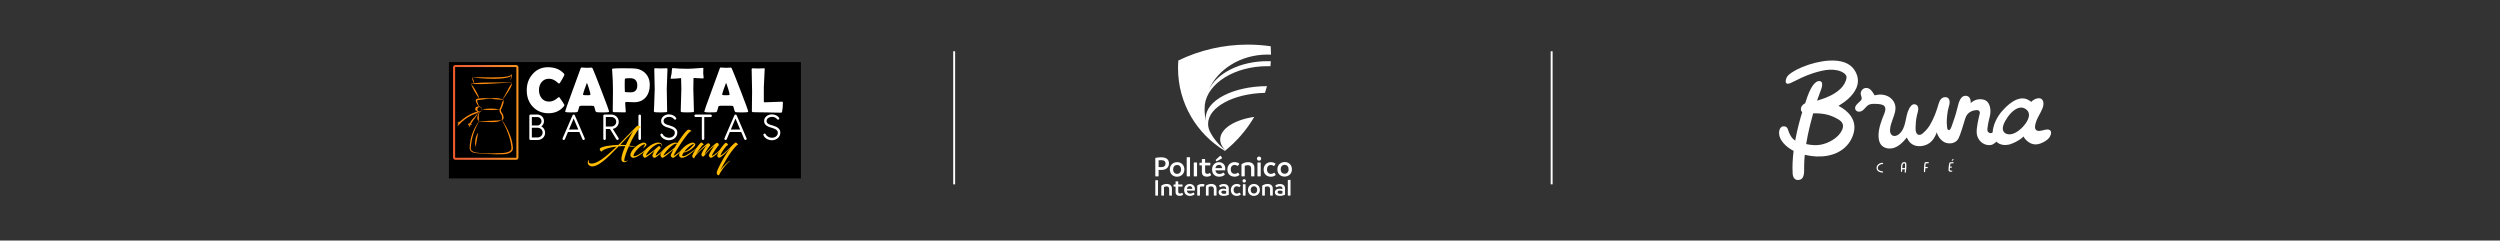 <svg viewBox="0 0 5197.25 500" xmlns:xlink="http://www.w3.org/1999/xlink" xmlns="http://www.w3.org/2000/svg" id="Capa_1">
  <rect x="0" y="0" width="5197.25" height="500" fill="#333333" stroke="none"/>
  <defs>
    <linearGradient gradientUnits="userSpaceOnUse" y2="233.71" x2="1077.79" y1="233.71" x1="941.86" id="linear-gradient">
      <stop stop-color="#f15a29" offset="0"></stop>
      <stop stop-color="#f05c2c" offset=".04"></stop>
      <stop stop-color="#ed6538" offset=".19"></stop>
      <stop stop-color="#ed683c" offset=".34"></stop>
      <stop stop-color="#f7941d" offset="1"></stop>
    </linearGradient>
  </defs>
  <line stroke-width="4" stroke-miterlimit="10" stroke="#fff" fill="none" y2="383.25" x2="3225.72" y1="106.59" x1="3225.72"></line>
  <line stroke-width="4" stroke-miterlimit="10" stroke="#fff" fill="none" y2="383.25" x2="1983.61" y1="106.59" x1="1983.61"></line>
  <g>
    <rect height="241.83" width="731.85" y="129.08" x="933.22"></rect>
    <path fill="#ff8b0d" d="M981,160.49c13.9.07,27.78.43,41.67.41,10.34-.11,20.73-.09,30.93-1.72,2.97-.63,6.86-1.2,8.81-3.56,0,0,1.29-1.83,1.29-1.83.38,3.01.3,6.14-.71,8.99-.71,2.16-1.93,4.14-3.5,5.77.63-.93,1.21-1.87,1.62-2.9,1.29-2.94,1.67-6.36,1.2-9.5,0,0,1.47.3,1.47.3-2.15,3.22-6.24,4.06-9.71,5-10.31,2.25-20.93,2.39-31.41,2.34-13.94-.2-27.86-1.21-41.65-3.3h0Z"></path>
    <path fill="#ff8b0d" d="M1064.57,171.46c-10.68.67-32.13,1.89-42.81,2.42-14.29.96-28.56,1.51-42.88.34,0,0,0-.3,0-.3,14.21-2.09,28.49-2.46,42.81-2.42,10.68-.15,32.2-.32,42.88-.34,0,0,0,.3,0,.3h0Z"></path>
    <path fill="#ff8b0d" d="M1044.5,207.07c3.28-5.78,6.57-11.55,9.7-17.4,2.96-6.01,6.09-11.7,10.23-17.04,0,0,.27.12.27.12-.29,1.69-.75,3.33-1.32,4.92-1.58,4.82-4.3,9.08-7.13,13.22-3.65,5.58-7.44,11.06-11.5,16.35,0,0-.25-.17-.25-.17h0Z"></path>
    <path fill="#ff8b0d" d="M1046.72,207.3c-6-.1-11.93-.37-17.89-.97-2.96-.37-5.92-.94-8.91-1.04-4.49-.22-8.96.48-13.38,1.16-2.57.33-6.24.83-8.84,1.22-1.83.36-3.73.52-5.55.84-.07.04-.1.11-.12.19.04,1.62.39,3.22.86,4.82.83,2.73,2.18,5.35,3.7,7.96l-.23.19c-3.49-3-6.3-7.2-7.16-11.86-.29-1.14-.18-2.44.64-3.34.73-.93,1.87-1.15,2.97-1.28,2.99-.5,6-.77,9.02-.95,6.02-.48,12.06.29,18.09.1,6.03-.4,12.09-.86,18.06.36,2.98.52,5.94,1.18,8.79,2.32,0,0-.06.29-.06.29h0Z"></path>
    <path fill="#ff8b0d" d="M986.09,173.64c-2.82-3.84-4.6-8.41-5.09-13.15,2.83,3.84,4.59,8.41,5.09,13.15h0Z"></path>
    <path fill="#ff8b0d" d="M978.87,174.07c4.1,4.54,7.39,9.62,10.44,14.88,2.95,5.31,5.74,10.76,7.17,16.72-6.97-9.91-13.28-20.25-17.6-31.6h0Z"></path>
    <path fill="#ff8b0d" d="M1001.36,227.3c12.41-2.05,25.13-2.06,37.54,0-12.41,2.06-25.13,2.05-37.54,0h0Z"></path>
    <path fill="#ff8b0d" d="M1046.75,207.15c.14,2.2.48,4.77-.05,6.89-1.36,4.86-2.84,9.57-5.46,14.04,0,0,.19-.49.19-.49-.08.51-.11,1.28-.05,1.93.15,2.04.94,3.95,2.29,5.51.56.66,1.08,1.38,1.51,2.17,1.21,2.34,1.6,4.9,1.69,7.46,0,0-.06-.38-.06-.38.81,3.03-2.35,5.33-4.93,5.92.72-.79,1.53-1.81,1.87-2.8.35-.77.21-1.45.19-2.19-.11-2.1-.35-4.65-1.38-6.6-.31-.57-.7-1.13-1.15-1.65-1.72-1.97-2.81-4.59-2.99-7.22-.07-.95-.05-1.9.14-2.96,0,0,.15-.26.15-.26,2.44-4.18,4.07-9.13,5.26-13.9.9-1.83,1.82-3.62,2.8-5.47h0Z"></path>
    <path fill="#ff8b0d" d="M993.8,251.48c10.02.12,20.11.28,30.1-.5,1.48-.12,4.48-.28,5.96-.32,3.99-.1,7.91-.19,11.96-.58l.09.28c-7.35,3.77-15.96,3.79-24,3.38-8.08-.29-16.13-.91-24.14-1.96,0,0,.02-.3.02-.3h0Z"></path>
    <path fill="#ff8b0d" d="M997.97,232.94c-2.19,2.38-2.72,5.76-2.78,8.87.22,3.28.62,6.49-.32,9.75,0,0-.29.06-.29.06-3.37-4.4-2.31-10.35-.18-15.03.83-1.53,1.87-3.02,3.41-3.9,0,0,.16.25.16.25h0Z"></path>
    <path fill="#ff8b0d" d="M996.6,251.91c-10.67,16.49-16.45,35.83-17.94,55.33-.79,5.76,5.25,8.95,10.26,9.76,5.56.82,11.25,1.31,16.9,1.62,11.31.62,22.68.32,33.97-.36,4.96.03,10.16-.38,14.93-1.76,9.98-3.08,9-7.51,7.65-16.42-1.65-10.19-4.91-20.16-8.88-29.69-2.79-6.98-6.73-14.45-10.31-21.09,0,0,.25-.16.25-.16,2.96,4.33,5.85,8.74,8.36,13.36,7.57,13.93,13.66,29.11,14.58,45.12.41,12.46-17.57,13.48-26.46,13.12-5.71.17-11.41.06-17.1-.19-11.41-.52-22.69-1.3-34.08-2.36-2.85-.38-5.8-1.11-8.31-2.92-2.65-1.6-4.38-5.6-4.01-8.12.14-5,.56-10.01,1.55-14.92,1.87-9.82,5.28-19.37,10.07-28.13,2.4-4.36,5.1-8.58,8.34-12.37,0,0,.23.19.23.19h0Z"></path>
    <path fill="#ff8b0d" d="M993.89,275.66c-1.94,10.22-3.38,19.92-5.04,30.12-1.41-5.07-1.38-10.42-.55-15.57.9-5.14,2.52-10.26,5.59-14.54h0Z"></path>
    <path fill="#ff8b0d" d="M1001.42,227.3c-.24-6.26-8.95-6.14-9.05,0,.08,6.16,8.81,6.26,9.05,0h0ZM1001.72,227.3c.12,5.38-6.7,8.22-10.47,4.38-2.44-2.28-2.44-6.48,0-8.77,3.77-3.84,10.59-1,10.47,4.38h0Z"></path>
    <path fill="#ff8b0d" d="M987.95,230.38c-.8-2.99.2-8.7,4.19-8.6.55-.01,1.12.19,1.63.49l.05.29c-1.03,1.27-1.47,1.96-2.49,2.66-.29.16-.65.41-.87.66-1.06,1.22-1.79,2.86-2.2,4.48,0,0-.3.01-.3.01h0Z"></path>
    <path fill="#ff8b0d" d="M995.28,232.82c-1.9,1-3.71,1.99-5.5,3.03-1.92.61-3.81,1.32-5.67,2.12-3.72,1.59-7.34,3.42-10.8,5.52-5.16,3.12-10.1,6.89-14.53,10.97-1.81,1.03-3.52,2.21-5.42,3.23,1.04-1.85,2.16-3.68,3.4-5.42,7.68-7.08,16.55-12.99,26.2-17.05,1.92-.84,3.91-1.54,5.89-2.24,2.14-.22,4.28-.39,6.43-.17h0Z"></path>
    <path fill="#ff8b0d" d="M993.5,233.24c.05,2.87-1.73,5.38-3.15,7.73-1.11,1.74-2.67,4.65-4.15,6.1-2.02,2.23-3.42,4.91-5.14,7.34-1.55,2.18-2.95,4.44-4.66,6.73,0,0-.28-.1-.28-.1.35-5.79,3.49-10.98,7.68-14.83.94-.93,1.98-1.76,2.77-2.87,1.42-1.87,3.74-4.57,5.1-6.44.71-1.11,1.32-2.35,1.54-3.66h.3Z"></path>
    <path fill="#ff8b0d" d="M955.57,253.03c-1.56.03-5.47.48-3.43,4.44.16.31.14.69-.05.99-.62.97-1.65,3.15.9,3.91,0,0-1.06-2.12.14-2.62,0,0,6.95-3.18,3.54-6.31-.3-.27-.7-.42-1.1-.41ZM953.91,256.05c-.35.6-.86.95-1.15.79-.29-.17-.24-.79.11-1.39.35-.6.86-.95,1.15-.79.29.17.24.79-.11,1.39Z"></path>
    <path fill="#ff8b0d" d="M978.61,256.44c-.36-.21-.76-.34-1.17-.37-1.04-.08-3.05-.03-3.97,1.36-.26.4-.33.9-.21,1.36.21.83.8,2.15,2.36,2.1,0,0,1.13,2.12-1.2,3.32,0,0,3.03.65,2.97-3.75,0,0,5.95-1.26,1.23-4.02ZM976.46,258.12c-.15.47-.5.77-.79.68s-.41-.54-.27-1.01.5-.77.79-.68c.29.09.41.54.27,1.01ZM978.91,258.87c-.24.42-.66.64-.93.49-.27-.15-.28-.62-.04-1.05s.66-.64.93-.49c.27.15.28.62.04,1.05Z"></path>
    <rect stroke-width="4.3" stroke-miterlimit="10" stroke="url(#linear-gradient)" fill="none" ry="2.62" rx="2.62" height="192.78" width="131.63" y="137.32" x="944.01"></rect>
    <g>
      <path fill="#fff" d="M1173.43,218.44c0,.69-.46,1.6-1.37,2.73-7.98,9.5-18.58,14.25-31.81,14.25s-24.5-4.62-32.91-13.85c-8.2-8.93-12.29-20.21-12.29-33.82s4.01-24.37,12.03-33.56c8.37-9.63,19.02-14.44,31.94-14.44,14.05,0,25.06,4.32,33.04,12.94.87.95,1.3,1.8,1.3,2.54,0,.82-1.51,3.88-4.52,9.17-3.01,5.29-4.91,8.26-5.69,8.91-.35.35-.78.52-1.3.52-.22,0-1.3-.87-3.25-2.6-2.34-2.08-4.64-3.71-6.89-4.88-3.43-1.73-6.98-2.6-10.67-2.6-6.37,0-11.47,2.39-15.29,7.16-3.51,4.42-5.27,9.89-5.27,16.39s1.76,12.12,5.27,16.59c3.82,4.86,8.91,7.29,15.29,7.29,3.77,0,7.35-.82,10.73-2.47,2.21-1.08,4.47-2.6,6.76-4.55,1.91-1.65,2.97-2.47,3.19-2.47.43,0,.87.24,1.3.72.69.78,2.58,3.49,5.66,8.13,3.17,4.81,4.75,7.46,4.75,7.94Z"></path>
      <path fill="#fff" d="M1266.25,231.52c0,.78-.54,1.32-1.63,1.63-1.3.35-5.33.52-12.1.52-6.2,0-10.19-.17-11.97-.52-1.47-.3-2.41-1.28-2.8-2.93-1.47-6.24-2.62-9.58-3.45-10.02-.69-.3-6.5-.46-17.43-.46-7.37,0-11.3.2-11.77.59-.74.69-1.56,3.01-2.47,6.96-.82,3.6-1.82,5.55-2.99,5.85-1.47.35-6.42.52-14.83.52-6.63,0-9.95-.63-9.95-1.89,0-1.13,4.9-14.98,14.7-41.56,10.62-28.75,16.39-44.56,17.3-47.42.52-1.65,1.13-2.47,1.82-2.47,1.17,0,2.98.11,5.43.33,2.45.22,4.28.33,5.5.33s2.89-.08,5.17-.23c2.28-.15,3.98-.23,5.11-.23.82,0,1.58.72,2.28,2.15,2.12,4.55,8.33,20.16,18.6,46.83,10.32,26.84,15.48,40.85,15.48,42.02ZM1220.14,172.26c-.91,1.91-2.45,6.05-4.62,12.42-2.34,6.76-3.51,10.73-3.51,11.9,0,.78,1.3,1.21,3.9,1.3,1.34.09,3.56.13,6.63.13,2.86,0,4.44-.35,4.75-1.04.09-.22.13-.52.13-.91,0-1.43-1-5.38-2.99-11.84-1.95-6.24-3.38-10.23-4.29-11.97Z"></path>
      <path fill="#fff" d="M1350.82,176.68c0,10.49-2.75,18.99-8.26,25.5-5.9,6.9-14.03,10.34-24.39,10.34-1.74,0-4.35-.1-7.84-.29-3.49-.2-6.1-.29-7.84-.29-1.86,0-2.8.8-2.8,2.41,0,1.99.19,4.97.59,8.91.39,3.95.59,6.89.59,8.85,0,1-.46,1.5-1.37,1.5-2.65,0-6.61-.08-11.9-.23-5.29-.15-9.26-.23-11.9-.23-1.26,0-1.89-.63-1.89-1.89,0-4.81.08-12.04.23-21.69.15-9.65.23-16.88.23-21.69,0-13.62-.59-27.93-1.76-42.93l-.07-.91c-.09-.82.56-1.32,1.95-1.5,3.38-.43,10.84-.65,22.38-.65,6.81,0,13.33.09,19.58.26,10.28.3,18.56,3.53,24.85,9.69,6.42,6.33,9.63,14.61,9.63,24.85ZM1324.86,177.72c0-10.1-4.92-15.16-14.77-15.16-6.94,0-10.58.39-10.93,1.17-.3.56-.46,5.57-.46,15.03,0,1.34.05,3.33.16,5.95.11,2.62.16,4.61.16,5.95,0,.87,3.9,1.3,11.71,1.3,9.41,0,14.12-4.75,14.12-14.25Z"></path>
      <path fill="#fff" d="M1386.14,185.08c0,5.12.13,12.81.39,23.09.26,10.28.39,17.98.39,23.09,0,.87-.2,1.41-.59,1.63-.09.04-.65.13-1.69.26-2.82.35-6.59.52-11.32.52-6.33,0-10.36-.17-12.1-.52-1.26-.26-1.89-.93-1.89-2.02,0,.69.2-3.12.59-11.45.78-17.56,1.17-29.1,1.17-34.61,0-4.64-.15-11.6-.46-20.88-.3-9.28-.46-16.24-.46-20.88,0-.95.5-1.43,1.5-1.43,1.34,0,3.37.06,6.08.19,2.71.13,4.74.2,6.08.2s3.33-.06,5.95-.2c2.62-.13,4.61-.19,5.95-.19,1.26,0,1.89.48,1.89,1.43,0,4.64-.25,11.6-.75,20.88-.5,9.28-.75,16.24-.75,20.88Z"></path>
      <path fill="#fff" d="M1462.76,161.79c0,.87-.48,1.3-1.43,1.3-1.65,0-8.17-.33-19.58-.98-.26,10.97-.39,18.63-.39,22.96,0,5.12.21,12.81.62,23.09.41,10.28.62,17.98.62,23.09,0,.82-.19,1.34-.59,1.56-.13.09-.74.19-1.82.33-2.6.35-6.42.52-11.45.52-5.59,0-9.52-.17-11.77-.52-1.21-.22-1.82-.89-1.82-2.02,0-5.12.22-12.79.65-23.03.43-10.23.65-17.91.65-23.03,0-3.38-.17-10.93-.52-22.64-8.67.87-15.59,1.3-20.75,1.3-.69,0-1.04-.22-1.04-.65,0-.56.3-2.23.91-5.01.69-3.03,1.08-4.88,1.17-5.53.13-2.04.28-4.08.46-6.11.3-3.25.82-4.88,1.56-4.88.09,0,.39.02.91.06,7.03.91,17.41,1.37,31.16,1.37,3.9,0,11.1-.41,21.6-1.24,5.64-.43,8.48-.65,8.52-.65.87,0,1.37.05,1.5.16.13.11.22.53.26,1.27,0,1.17-.04,2.8-.13,4.88-.09,2.3-.13,3.93-.13,4.88,0,1.08.14,2.68.42,4.78.28,2.1.42,3.68.42,4.72Z"></path>
      <path fill="#fff" d="M1555.52,231.52c0,.78-.54,1.32-1.63,1.63-1.3.35-5.33.52-12.1.52-6.2,0-10.19-.17-11.97-.52-1.47-.3-2.41-1.28-2.8-2.93-1.47-6.24-2.62-9.58-3.45-10.02-.69-.3-6.5-.46-17.43-.46-7.37,0-11.3.2-11.77.59-.74.69-1.56,3.01-2.47,6.96-.82,3.6-1.82,5.55-2.99,5.85-1.47.35-6.42.52-14.83.52-6.63,0-9.95-.63-9.95-1.89,0-1.13,4.9-14.98,14.7-41.56,10.62-28.75,16.39-44.56,17.3-47.42.52-1.65,1.13-2.47,1.82-2.47,1.17,0,2.98.11,5.43.33,2.45.22,4.28.33,5.5.33s2.89-.08,5.17-.23c2.28-.15,3.98-.23,5.11-.23.82,0,1.58.72,2.28,2.15,2.12,4.55,8.33,20.16,18.6,46.83,10.32,26.84,15.48,40.85,15.48,42.02ZM1509.4,172.26c-.91,1.91-2.45,6.05-4.62,12.42-2.34,6.76-3.51,10.73-3.51,11.9,0,.78,1.3,1.21,3.9,1.3,1.34.09,3.56.13,6.63.13,2.86,0,4.44-.35,4.75-1.04.09-.22.13-.52.13-.91,0-1.43-1-5.38-2.99-11.84-1.95-6.24-3.38-10.23-4.29-11.97Z"></path>
      <path fill="#fff" d="M1621.93,234.25c-3.73,0-8.59-.09-14.57-.26-7.81-.17-12.66-.28-14.57-.33l-19.45-.26c-1.95.04-4.75-.04-8.39-.26-1.26-.22-1.89-.89-1.89-2.02,0-4.73.08-11.81.23-21.24.15-9.43.23-16.51.23-21.24,0-5.03-.15-12.56-.46-22.6-.3-10.04-.46-17.57-.46-22.6,0-.95.65-1.43,1.95-1.43s3.24.06,5.82.2c2.58.13,4.5.19,5.76.19,1.43,0,3.56-.08,6.37-.23,2.82-.15,4.94-.23,6.37-.23.65,0,.95.41.91,1.24l-.06.85c-.52,8.15-1.11,20.4-1.76,36.75l-.07,17.17c0,5.55.02,9.61.07,12.16.04.52.09,1.04.13,1.56.04.52.37.85.98.98h1.69c3.9,0,9.75-.21,17.53-.62,7.78-.41,13.63-.62,17.53-.62,1.17,0,1.76.5,1.76,1.5,0,7.42-.54,13.81-1.63,19.19-.22,1.13-.67,1.8-1.37,2.02-.22.09-1.11.13-2.67.13Z"></path>
    </g>
    <g>
      <path fill="#fff" d="M1103.04,290.98c-.72,0-1.33-.25-1.84-.74-.51-.5-.76-1.1-.76-1.82v-47.73c0-.74.25-1.36.76-1.84.51-.48,1.12-.72,1.84-.72h14.24c1.9,0,3.67.37,5.33,1.09,1.65.73,3.1,1.71,4.34,2.95,1.24,1.24,2.21,2.69,2.91,4.36.7,1.67,1.05,3.45,1.05,5.35,0,2.26-.5,4.33-1.51,6.21-1.01,1.89-2.35,3.45-4.03,4.69,1.18.63,2.26,1.4,3.22,2.31.96.91,1.79,1.93,2.48,3.05.69,1.13,1.22,2.35,1.61,3.67.39,1.32.58,2.71.58,4.17,0,2.15-.41,4.14-1.22,5.97-.81,1.83-1.92,3.41-3.32,4.75-1.4,1.34-3.06,2.38-4.95,3.14-1.9.76-3.94,1.14-6.11,1.14h-14.62ZM1105.64,243.34v17.55h11.27c1.27,0,2.44-.25,3.51-.74s2-1.16,2.79-1.98c.78-.83,1.4-1.77,1.84-2.83.44-1.06.66-2.15.66-3.28s-.22-2.22-.66-3.26c-.44-1.05-1.05-1.97-1.84-2.79-.78-.81-1.7-1.46-2.75-1.94-1.05-.48-2.19-.72-3.43-.72h-11.4ZM1105.64,265.59v20.19h11.85c1.51,0,2.92-.27,4.21-.83,1.29-.55,2.41-1.29,3.34-2.21.94-.92,1.67-2,2.21-3.22.54-1.22.81-2.52.81-3.9s-.27-2.72-.81-3.94c-.54-1.22-1.28-2.29-2.23-3.2-.95-.91-2.08-1.62-3.39-2.13-1.31-.51-2.72-.76-4.23-.76h-11.77Z"></path>
      <path fill="#fff" d="M1204.44,274.47h-23.74l-6.32,14.95c-.3.69-.78,1.16-1.45,1.42-.66.26-1.35.24-2.06-.06-.69-.3-1.14-.78-1.34-1.45-.21-.66-.16-1.32.14-1.98l20.6-47.65c.47-1.05,1.27-1.57,2.39-1.57.52,0,.99.14,1.4.41.41.28.73.66.95,1.16l20.48,47.65c.3.69.35,1.36.14,2-.21.65-.64,1.12-1.3,1.42s-1.34.32-2.02.06c-.69-.26-1.18-.72-1.49-1.38l-6.4-14.99ZM1182.89,269.27h19.36l-9.7-22.83-9.66,22.83Z"></path>
      <path fill="#fff" d="M1286.32,253.25c0,1.87-.31,3.63-.93,5.26-.62,1.64-1.48,3.1-2.58,4.38-1.1,1.28-2.41,2.36-3.92,3.24-1.51.88-3.17,1.49-4.95,1.82l11.97,19.16c.39.72.45,1.42.21,2.11-.25.69-.7,1.18-1.36,1.49-.63.33-1.27.39-1.92.19-.65-.21-1.15-.61-1.51-1.22l-13.17-21.43h-8.71v20.19c0,.72-.25,1.32-.76,1.82-.51.5-1.12.74-1.84.74s-1.33-.25-1.84-.74c-.51-.5-.76-1.1-.76-1.82v-47.73c0-.74.25-1.36.76-1.84.51-.48,1.12-.72,1.84-.72h13.87c2.17,0,4.21.39,6.11,1.16,1.9.77,3.55,1.83,4.95,3.18,1.4,1.35,2.51,2.95,3.32,4.79.81,1.84,1.22,3.84,1.22,5.99ZM1259.44,243.25v19.78h11.31c1.49,0,2.86-.27,4.13-.81,1.27-.54,2.36-1.26,3.28-2.17.92-.91,1.64-1.96,2.17-3.16.52-1.2.78-2.46.78-3.78,0-1.4-.27-2.7-.81-3.9-.54-1.2-1.27-2.24-2.19-3.12-.92-.88-2.02-1.58-3.3-2.09-1.28-.51-2.66-.76-4.15-.76h-11.23Z"></path>
      <path fill="#fff" d="M1332.47,288.42c0,.72-.25,1.32-.76,1.82s-1.12.74-1.84.74-1.33-.25-1.84-.74c-.51-.5-.76-1.1-.76-1.82v-47.73c0-.74.25-1.36.76-1.84.51-.48,1.12-.72,1.84-.72s1.33.24,1.84.72c.51.48.76,1.09.76,1.84v47.73Z"></path>
      <path fill="#fff" d="M1384.58,263.92c-1.93-.73-3.65-1.65-5.16-2.77-1.51-1.11-2.74-2.45-3.67-4-.94-1.55-1.4-3.39-1.4-5.51s.47-4.08,1.4-5.8c.94-1.72,2.17-3.18,3.7-4.38,1.53-1.2,3.25-2.12,5.18-2.77,1.93-.65,3.88-.97,5.86-.97,1.6,0,3.15.17,4.67.5,1.51.33,2.93.82,4.25,1.47,1.32.65,2.52,1.45,3.59,2.39,1.07.95,1.97,2.06,2.68,3.32.3.5.37,1,.21,1.51s-.4.92-.7,1.22c-.39.36-.89.57-1.51.64-.62.07-1.22-.12-1.8-.56-1.6-1.95-3.3-3.32-5.12-4.11-1.82-.78-3.88-1.18-6.19-1.18-1.29,0-2.59.19-3.88.56-1.29.37-2.47.92-3.53,1.63-1.06.72-1.93,1.62-2.6,2.7-.67,1.09-1.01,2.35-1.01,3.78,0,1.51.4,2.77,1.2,3.78.8,1.01,1.81,1.85,3.03,2.54,1.22.69,2.57,1.25,4.03,1.67,1.46.43,2.85.81,4.17,1.14,2.04.63,4.03,1.35,5.97,2.15,1.94.8,3.66,1.78,5.16,2.93s2.7,2.53,3.61,4.13c.91,1.6,1.36,3.51,1.36,5.74,0,2.39-.47,4.56-1.42,6.5-.95,1.94-2.23,3.61-3.84,5-1.61,1.39-3.48,2.46-5.62,3.22-2.13.76-4.37,1.14-6.71,1.14-1.95,0-3.84-.26-5.66-.78-1.82-.52-3.49-1.23-5.02-2.13-1.53-.89-2.86-1.95-4.01-3.18-1.14-1.22-2.02-2.54-2.62-3.94-.41-.88-.47-1.62-.19-2.21.29-.59.71-1.04,1.26-1.34.63-.36,1.23-.43,1.8-.23.56.21,1.15.7,1.75,1.47.52,1.1,1.23,2.09,2.13,2.97.89.88,1.91,1.63,3.03,2.25,1.13.62,2.35,1.09,3.67,1.42s2.68.5,4.09.5,2.91-.22,4.36-.66c1.45-.44,2.75-1.1,3.9-1.98,1.16-.88,2.09-1.97,2.81-3.28.72-1.31,1.07-2.81,1.07-4.52,0-1.57-.36-2.88-1.07-3.94-.72-1.06-1.67-1.97-2.85-2.73-1.18-.76-2.52-1.4-4.01-1.94s-2.99-1.05-4.5-1.55c-1.98-.47-3.94-1.07-5.86-1.8Z"></path>
      <path fill="#fff" d="M1464.1,243.3v45.09c0,.72-.25,1.33-.74,1.84-.5.51-1.11.76-1.86.76s-1.31-.25-1.78-.76c-.47-.51-.7-1.12-.7-1.84v-45.09h-12.84c-.72,0-1.32-.25-1.82-.76-.5-.51-.74-1.12-.74-1.84s.25-1.32.74-1.82,1.1-.74,1.82-.74h31.13c.72,0,1.32.25,1.82.76.5.51.74,1.12.74,1.84s-.25,1.36-.74,1.84c-.5.48-1.1.72-1.82.72h-13.21Z"></path>
      <path fill="#fff" d="M1540.9,274.47h-23.74l-6.32,14.95c-.3.69-.78,1.16-1.45,1.42s-1.35.24-2.06-.06c-.69-.3-1.14-.78-1.34-1.45s-.16-1.32.14-1.98l20.6-47.65c.47-1.05,1.27-1.57,2.39-1.57.52,0,.99.14,1.4.41.41.28.73.66.95,1.16l20.48,47.65c.3.69.35,1.36.14,2-.21.65-.64,1.12-1.3,1.42s-1.34.32-2.02.06c-.69-.26-1.18-.72-1.49-1.38l-6.4-14.99ZM1519.34,269.27h19.36l-9.7-22.83-9.66,22.83Z"></path>
      <path fill="#fff" d="M1598.7,263.92c-1.93-.73-3.65-1.65-5.16-2.77-1.51-1.11-2.74-2.45-3.67-4-.94-1.55-1.4-3.39-1.4-5.51s.47-4.08,1.4-5.8c.94-1.72,2.17-3.18,3.7-4.38,1.53-1.2,3.25-2.12,5.18-2.77,1.93-.65,3.88-.97,5.86-.97,1.6,0,3.15.17,4.67.5,1.51.33,2.93.82,4.25,1.47,1.32.65,2.52,1.45,3.59,2.39,1.07.95,1.97,2.06,2.68,3.32.3.5.37,1,.21,1.51s-.4.92-.7,1.22c-.39.36-.89.57-1.51.64-.62.07-1.22-.12-1.8-.56-1.6-1.95-3.3-3.32-5.12-4.11-1.82-.78-3.88-1.18-6.19-1.18-1.29,0-2.59.19-3.88.56-1.29.37-2.47.92-3.53,1.63-1.06.72-1.93,1.62-2.6,2.7-.67,1.09-1.01,2.35-1.01,3.78,0,1.51.4,2.77,1.2,3.78.8,1.01,1.81,1.85,3.03,2.54,1.22.69,2.57,1.25,4.03,1.67,1.46.43,2.85.81,4.17,1.14,2.04.63,4.03,1.35,5.97,2.15,1.94.8,3.66,1.78,5.16,2.93s2.7,2.53,3.61,4.13c.91,1.6,1.36,3.51,1.36,5.74,0,2.39-.47,4.56-1.42,6.5-.95,1.94-2.23,3.61-3.84,5-1.61,1.39-3.48,2.46-5.62,3.22-2.13.76-4.37,1.14-6.71,1.14-1.95,0-3.84-.26-5.66-.78-1.82-.52-3.49-1.23-5.02-2.13-1.53-.89-2.86-1.95-4.01-3.18-1.14-1.22-2.02-2.54-2.62-3.94-.41-.88-.47-1.62-.19-2.21.29-.59.71-1.04,1.26-1.34.63-.36,1.23-.43,1.8-.23.56.21,1.15.7,1.75,1.47.52,1.1,1.23,2.09,2.13,2.97.89.88,1.91,1.63,3.03,2.25,1.13.62,2.35,1.09,3.67,1.42s2.68.5,4.09.5,2.91-.22,4.36-.66c1.45-.44,2.75-1.1,3.9-1.98,1.16-.88,2.09-1.97,2.81-3.28.72-1.31,1.07-2.81,1.07-4.52,0-1.57-.36-2.88-1.07-3.94-.72-1.06-1.67-1.97-2.85-2.73-1.18-.76-2.52-1.4-4.01-1.94s-2.99-1.05-4.5-1.55c-1.98-.47-3.94-1.07-5.86-1.8Z"></path>
    </g>
    <g>
      <path fill="#ffbc00" d="M1308.21,302.53c5.21.71,12.63,2.45,13.89,3.55,0,.16-7.18-1.34-14.6-1.89h-.08c-3.32,6.95-10.18,24.79-9.63,30,.08.87.63.95,1.11.95,2.37,0,4.89-1.26,6.79-1.89-2.84,2.6-5.68,4.03-8.13,4.03s-5.37-2.45-5.6-4.58c-.95-7.34,4.42-21.15,7.97-28.89h-3c-3.63,0-7.18.08-10.89.47-11.05,10.34-37.26,41.68-54.78,41.68-4.26,0-9.39-2.6-9.39-8.29,0-3.32,1.82-5.37,3.16-5.37-.63.55-1.34,1.89-1.34,2.92,0,3.47,2.45,4.81,5.84,4.81,16.89,0,40.81-25.1,52.26-35.28-21,2.29-30.63,8.29-30.47,9.87-.08,1.5-4.34-.87-4.5-4.34-.32-6.47,28.42-8.76,38.91-9.16h.08c8.13-8.13,30.31-30.94,34.57-35.44,2.84-3,4.5-4.42,6.31-4.42,2.6,0,5.45,2.68,5.84,3.47-1.66.24-2.53,1.11-3.79,2.37-4.5,4.81-14.29,20.29-20.52,35.44ZM1289.5,301.03c3.71,0,7.5.16,11.37.47,3.24-7.03,11.76-23.36,16.34-29.6-.87.79-1.66,1.58-27.71,29.13Z"></path>
      <path fill="#ffbc00" d="M1319.26,324.71c7.26-.79,20.52-11.45,28.18-17.68.24-.16.79.16.55.39-6.79,6.39-22.02,20.68-31.81,20.68-2.53,0-5.37-2.37-5.76-4.89-.08-.63-.08-1.42.16-2.37.63-3.32,3.47-8.84,8.76-13.97,6.47-6.39,14.45-10.5,20.05-10.5,1.82,0,4.5,2.68,4.5,3.87,0,3-3.87,5.92-6.47,7.89-.16.16-.55,0-.4-.24,1.26-1.26,4.5-7.5,3.87-8.05-8.45.16-23.92,18-23.92,23.52,0,1.26,1.58,1.42,2.29,1.34Z"></path>
      <path fill="#ffbc00" d="M1361.49,312.47c-2.37,2.37-17.76,15.63-21.08,15.63-.16,0-.55-.16-.71-.24-1.42-.71-3.47-3.71-3.47-5.29,0-8.6,18.08-26.21,32.6-26.21,3,0,6.95,1.26,6.95,4.97,0,1.34-.71,2.68-1.5,3.71-.16.08-.32,0-.24-.08.4-.71.87-1.66.87-2.84,0-2.37-1.5-3.55-3.87-3.39-4.58.24-10.34,3.55-15.47,7.89-7.5,6.39-13.42,16.34-12.71,16.73.16.08.32.08.55,0,2.6-.87,13.66-8.84,17.76-12.31,1.42-1.26,6.55-6.24,8.52-7.34,1.58-.79,4.26,3.55,3.95,4.5-.39-.79-7.5,7.81-9.87,12.87-.47,1.11-.79,2.05-.79,2.68,4.97-1.42,16.26-12.24,21.15-16.81.4-.39.79.24.55.47-6.87,7.5-19.73,20.68-24.47,20.68-.4,0-.79-.16-1.34-.47-1.1-.63-2.6-2.29-2.6-3.71,0-.79.32-1.74.63-2.92.95-2.92,3.08-6.55,4.58-8.52Z"></path>
      <path fill="#ffbc00" d="M1408.06,297.71c4.89-7.58,9.79-14.13,13.66-19.42,2.45-3.08,4.66-5.6,6.55-7.18,1.18-.95,2.21-1.58,2.92-1.58,4.42-.24,7.58,4.34,6.16,3.47-2.68-1.26-7.97,6.16-11.29,10.42-3.47,4.34-6.71,9-10.58,14.76-6.95,10.42-13.26,20.84-15.23,25.81,4.18-.32,18.08-13.81,21.55-17.05.47-.39.87.24.63.47-3.79,4.26-17.92,19.1-22.42,20.52-.95.32-1.82.08-2.6-.32-1.26-.71-3-2.37-3-4.1,0-1.58,1.74-5.68,5.6-12.79-2.76,2.21-19.02,17.37-23.13,17.37-1.42,0-3.95-3.55-3.95-5.37,0-4.26,7.1-14.37,15.47-19.81,6.08-4.03,11.45-6.55,16.18-6.55,1.5,0,2.76.55,3.47,1.34ZM1407.35,298.82c-1.03-.32-2.21-.32-3.32,0-3.32.87-8.52,4.89-12.87,9.16-7.1,6.71-12.39,15-11.76,15.39.95.55,13.58-8.21,22.81-16.26l5.13-8.29Z"></path>
      <path fill="#ffbc00" d="M1418.33,323.13c-.08.95.63,1.5,2.37,1.5,5.76,0,20.21-10.97,28.18-17.6.24-.16.79.24.55.47-5.92,5.53-21.63,20.6-32.13,20.6-2.45,0-5.6-2.84-5.6-4.97,0-1.89.47-3.47,1.11-5.21,1.89-4.5,5.92-9.47,10.89-13.66,6.55-5.45,13.58-7.89,16.97-7.89,1.18,0,4.82,1.82,4.82,4.03,0,4.89-15.16,16.26-24,16.5-1.42,1.66-2.92,4.18-3.16,6.24ZM1422.51,315.31c6.87-.79,19.97-13.58,20.44-16.58-8.76,2.84-17.84,12.39-20.44,16.58Z"></path>
      <path fill="#ffbc00" d="M1473.74,323.6c0-4.5,8.6-17.68,12.71-21.47-14.37,9.95-22.58,23.6-24.79,23.6-1.11,0-3.63-2.53-3.63-4.1,0-3,6.08-14.37,11.37-19.18-7.97,4.81-15.31,12.23-21.08,18.71-1.34,1.5-2.21,2.53-2.76,3.24-2.21,2.6-2.6,4.18-1.42,4.74-2.37.55-4.42-1.89-5.05-4.1-.16-.55.16-2.68,2.21-6.31,3.39-6.39,8.13-13.66,12.47-18.79,1.11-1.34,2.21-2.45,3.08-3.16.32-.32.79-.39,1.03-.39,1.97,0,4.97,3.08,4.97,5.05,0,.32-.32-.08-.95-.16-.55-.08-1.66.71-2.68,1.97-3.39,3.87-10.34,14.21-12.16,17.29,5.05-6.71,22.1-22.1,25.42-22.81.16-.08.32-.08.47-.08,1.58,0,4.18,3.95,3.39,4.74-4.03,4.26-11.13,15.63-11.13,18.39,7.42-9.39,22.42-24,25.73-24,1.74,0,4.34,4.26,3.32,5.13-1.97,1.58-14.29,18.71-14.29,22.18,5.13-1.18,16.66-12.31,21.71-17.13.55-.39.95.24.71.47-6.87,7.5-19.89,20.68-24.55,20.68-1.82,0-4.1-3-4.1-4.5Z"></path>
      <path fill="#ffbc00" d="M1520.55,315.16c-6.16,7.66-18.71,30.15-23.36,38.92,6.24-8.6,17.68-19.1,19.97-19.81.39,0,.39.47.39.47-11.29,9-21.71,25.57-22.58,29.36-.16.16-.47.24-.87.24-3.16.32-4.34-4.03-4.1-5.45.24-2.37,1.89-5.84,3.32-9.16,4.1-9,14.84-29.92,25.97-42.7-7.97,8.13-19.1,19.97-23.84,20.92h-.63c-1.26,0-3.71-2.13-3.71-4.03,0-3.39,4.34-11.37,8.84-17.6,2.68-3.87,5.92-7.42,7.89-9,.39-.39.87-.47,1.1-.47,1.89,0,4.89,3.08,4.89,5.13,0,.32-.24-.08-.87-.16-1.26-.16-4.5,3.63-7.18,7.18-4.03,5.21-7.89,12.16-7.89,14.44,3.79-1.58,11.84-8.68,15.55-12.31,4.18-4.03,10.34-10.81,14.68-14.29.47-.39.79-.47,1.18-.47,1.82,0,4.89,3.16,4.89,5.13,0,.32-.32-.08-.87-.16-.63-.08-1.66.63-2.76,1.82-3.32,3.47-6.55,7.74-10.02,12Z"></path>
    </g>
  </g>
  <g>
    <g>
      <path fill="#fff" d="M3962.76,339.56c-.39-1.49-1.48-2.39-3.07-2.54-.66-.06-1.3-.05-1.9.04-1.84.27-3.2,1.14-4.04,2.58-.48.82-1.05,1.92-1.26,3.16v.06c-.19,1.09-.37,2.21-.41,3.33-.08,2.42-.13,4.88-.17,7.26l-.04,2.23c0,.23,0,.53.08.81.14.5.52.82,1.04.89.56.07,1.05-.22,1.25-.74.1-.25.16-.55.17-.88.02-.69.04-1.37.05-2.06l.02-1.11c0-.17.01-.34.03-.52l5.53-.21-.18,2.64c-.07.98-.14,1.97-.19,2.95-.02.32,0,.78.17,1.2.15.39.46.65.82.69.04,0,.08,0,.12,0,.32,0,.63-.17.85-.47.2-.27.35-.62.41-.99.16-.88.35-1.87.44-2.86.24-2.39.43-4.39.55-6.46.12-2.08.17-4.09.15-5.97-.01-.99-.15-2.01-.42-3.04ZM3960.23,349.41s0,.01,0,.02h-5.68c.02-1.9.08-3.92.43-5.93.15-.86.5-1.71,1.04-2.52.67-1.02,2.41-1.64,3.58-1.29.3.09.49.27.57.56.11.4.23.81.25,1.2.17,2.7,0,5.42-.19,7.96Z"></path>
      <path fill="#fff" d="M3914.36,338.89c-.4-.22-.77-.34-1.09-.36h-.21c-.68-.04-1.38-.07-2.06.07-3.43.7-6.25,2.57-8.38,5.54-.13.18-.25.38-.37.6-1.09,2.08-1.42,4-1.02,5.88.61,2.87,2.27,5.02,4.94,6.37,1.91.97,4.13,1.54,6.98,1.78.05,0,.1,0,.15,0,.26,0,.53-.05.77-.15.44-.18.72-.54.76-.96.04-.42-.17-.82-.56-1.07-.33-.21-.74-.32-1.05-.39-.5-.11-1.01-.21-1.52-.31-.27-.05-.53-.1-.8-.15-1.1-.22-2.53-.57-3.78-1.31-2.41-1.43-3.51-3.31-3.36-5.73.1-1.58.79-3.03,2.05-4.3,1.16-1.16,2.53-2.09,4.09-2.75.94-.4,1.91-.57,2.88-.51,0,0,.01,0,.02,0h.29c.23,0,.46,0,.68,0,.58-.04,1.01-.37,1.14-.89.14-.54-.09-1.08-.56-1.35Z"></path>
      <path fill="#fff" d="M4060.33,337.06c-.22-.04-.4-.07-.57-.06h-.37c-.39,0-.8,0-1.21.04-1.41.16-2.91.34-4.39.57-1.01.16-1.24.59-1.36,1.48l-.02.14c-.02.19-.05.38-.09.56-.72,3.25-1.21,6.54-1.43,9.79-.08,1.2-.16,2.63-.12,4.07.04,1.41.82,2.45,2.32,3.08.75.31,1.49.43,2.23.43.86,0,1.7-.16,2.5-.36.11-.03.22-.08.35-.16.42-.26.61-.6.56-1-.05-.43-.34-.74-.81-.84-.21-.05-.42-.06-.62-.08-.12-.01-.23-.02-.35-.04-.26-.04-.51-.07-.77-.1-.6-.07-1.22-.14-1.8-.3-.79-.21-.96-.45-.94-1.32.03-1.07.1-2.15.16-3.2l.05-.75c0-.09.03-.19.07-.31h.03c.19,0,.36,0,.53,0,.86-.06,1.72-.12,2.57-.2.35-.03.61-.13.79-.29.11-.1.48-.48.46-.88-.02-.33-.3-.63-.54-.82-.19-.16-.46-.2-.73-.21-.79-.05-1.57-.09-2.36-.12-.18,0-.36,0-.57,0h0l.96-6.28.81-.06c.79-.06,1.56-.12,2.33-.19.84-.08,1.59-.15,2.36-.29.69-.12,1.12-.56,1.13-1.13,0-.57-.45-1.02-1.18-1.17Z"></path>
      <path fill="#fff" d="M4009.01,337.24c-.27-.09-.55-.14-.83-.19-1.89-.34-3.77-.05-5.58.23-.94.15-1.51.71-1.69,1.67-.01.06-.03.13-.04.19-.03.11-.05.22-.07.33-.08.63-.16,1.26-.24,1.88-.19,1.49-.39,3.03-.51,4.55-.19,2.39-.29,4.83-.38,7.19v.32c-.05.85,0,1.7.03,2.53l.02.5c.01.27.08.58.21.88.2.48.56.75,1.02.75.02,0,.03,0,.05,0,.48-.02.85-.32,1.01-.83.11-.34.17-.72.2-1.15.05-.78.09-1.57.13-2.35l.07-1.25c.04-.65.07-1.31.11-2l.05-.78h0c.19,0,.35,0,.51,0h.8c.7-.02,1.43-.02,2.15-.06.33-.02.82-.09,1.25-.32.36-.2.58-.54.59-.92,0-.39-.21-.75-.57-.97-.28-.17-.63-.27-.98-.28-.75-.02-1.5-.02-2.26-.02h-1.38c.12-2.45.4-4.89.66-7.26v-.12s.08,0,.11-.01c.19-.03.35-.05.52-.06.62-.03,1.25-.05,1.87-.08.6-.02,1.2-.05,1.8-.08h.17c.37-.02.74-.04,1.12-.11.62-.12.98-.51,1-1.05,0-.3-.1-.85-.9-1.12Z"></path>
      <path fill="#fff" d="M4058.43,334.41c.2,0,.41-.06.62-.19.12-.07.26-.17.36-.3l.28-.35c.45-.56.92-1.15,1.35-1.75.33-.45.37-.93.11-1.35-.05-.08-.14-.14-.24-.14-.6-.04-.73,0-1.19.41l-.31.27c-.42.36-.83.73-1.23,1.11-.27.26-.49.55-.63.83-.22.43-.11.91.26,1.23.18.15.39.23.61.23Z"></path>
    </g>
    <g>
      <path fill="#fff" d="M3818.86,317.54c15.9-7.42,27.37-19.86,33.18-35.98,12.21-33.84-14.5-52.94-26.54-59.57l-3.58-1.97,3.5-2.12c26.83-16.28,33.93-33.7,35.74-40.43,2.89-10.76.86-21.57-6.03-32.12-9.27-14.21-27.66-20.89-53.19-19.32-17.34,1.07-37.67,6.03-55.76,13.61-16.57,6.94-28.75,15.08-31.79,21.25-1.86,4.08-3.2,9.66-.87,12.04,2.45,2.5,7.4.35,9.02-.36,3.73-1.62,7.6-3.56,11.71-5.61,12.54-6.28,28.12-14.08,53.18-19.79,10.9-2.48,20.95-2.96,29.88-1.43,7.41,1.28,13.66,3.95,17.6,7.53,2.78,2.53,4.16,5.3,3.88,7.81v.12c-2.38,18.45-19.42,30.6-33.3,37.55-7.09,3.55-15.03,6.62-23.61,9.14l-4.39,1.29,1.49-4.33c2.23-6.47,4.49-12.61,6.72-18.24,2.01-5.16,3.46-11.96,1.48-15.52-.73-1.32-1.88-2.14-3.4-2.42-10.33-1.98-20.69,12.91-29.98,43.03l-.05.14c-.03.07-.3.81-.77,2.11l-.31.86-.81.43c-6.59,3.48-7.56,8.48-7.69,9.45l-.03.17c-.59,2.88-.19,5.13,1.24,6.88.13.11.24.21.34.32l.93,1-.4,1.3c-3.87,12.64-9.36,32.3-13.53,54.19l-.74,3.89-3.08-2.5c-6.56-5.34-10.07-14.76-11.58-19.9-1.43-4.87-4.03-7.23-8.28-7.41-.76-.03-1.56,0-2.43.11-4.12.5-7.22,4.6-7.91,10.46-2.17,18.6,16.94,33.67,28.57,39.64l1.46.75-.2,1.63c-1.89,15.83-2.51,30.48-1.85,43.56v.2c-.03.83-.16,8.22,3.99,12.4,1.74,1.75,3.99,2.69,6.7,2.81.36.02.75.01,1.16,0,11.69-.52,12.42-12.76,12.17-25.25v-.26c-.03-1.33-.05-2.59-.04-3.75.06-6.43.4-13.13,1.04-20.46l.24-2.69,2.63.59c7.21,1.6,14.4,2.56,21.35,2.86,15.88.67,30.73-1.98,42.94-7.68ZM3757.1,299.96l-2.25-.44.37-2.26c1.96-11.85,4.39-23.64,7.44-36.07,1.98-8.08,4.03-15.89,6.26-23.86l.48-1.7,1.77-.03c17.77-.25,31.42,2.57,44.28,9.15,8.07,4.13,18.11,9.27,15.64,20.59-1.59,7.27-7.04,15.03-14.95,21.28-7.99,6.3-17.49,10.93-27.47,13.4-5.6,1.38-11.39,1.94-17.69,1.67-4.35-.18-8.94-.76-13.87-1.73Z"></path>
      <path fill="#fff" d="M4150.4,294.32s2.4,4.34,12.38,6.62c4.62,1.05,12.12.4,16.58-1.19,17.41-6.19,24.99-13.83,25.07-13.91l2.11-2.16,1.6,2.57c.5.8,12.55,19.63,33.16,12.25,7.95-2.85,14.11-6.75,18.31-11.58,3.1-3.57,6.7-12.15,2.54-15.81-3.49-3.07-8.63-1.83-14.08-.52-4.5,1.08-11.72,3.32-15.49-.6-3.51-3.65-1.56-10.82-.32-15.06,1.62-5.51,4.28-10.64,6.93-15.7,4.05-7.71,10.31-17.57,8.7-26.64-2.46-13.83-19.32-7.92-25.27-.56.6-.74-7.79-5.31-8.63-5.65-20.3-8.04-41.61,12.59-53.39,26.4-.19.22-16.42,18.85-18,41.3l-.08,1.18s-.97.62-1,.64c-3.47,2.23-8.17.25-9.55-3.5-.75-2.03-.31-4.6-.07-6.71.93-8.34,2.93-16.59,4.94-24.72,3.01-12.15.67-30.89-13.88-33.97-10-2.12-18.4.55-25.92,7.15l-.35-4.73c-.09-1.06-1.15-10.47-10.85-10.29-9.9.18-13.71,12.77-16.73,25.74-1.67,7.17-3.77,14.23-6.13,21.2-1.48,4.35-2.85,8.75-4.48,13.05-1.18,3.12-2.4,7.56-4.61,10.12-.79.91-2.05,1.52-3.21,1.18-2.46-.72-2.62-4.24-2.89-6.3-1.42-10.9-.33-21.63,1.32-32.44.75-4.94,2.39-9.67,3.55-14.51,1.36-5.7.37-14.13-6.84-15.05-8.73-1.11-13.26,5.58-15.48,13.24-2.26,7.82-4.68,15.6-7.74,23.14-3.74,9.21-7.33,16.45-11.32,22.88-4.51,7.26-9.83,12.25-14.9,16.57-2.63,2.24-6.8,3.58-9.88,1.4-5.45-3.86-4.11-14.56-3.91-20.23.31-8.82,1.83-17.54,4.28-26.01,1.89-6.54,1.85-15.44-6.66-16.36-5.41-.59-9.27,5.33-11.42,9.43-8.85,16.88-5.08,38.7-20.46,52.35-4.1,3.64-10.3,5.88-14.89,2.67-3.08-2.16-4.55-6.17-4.24-11.6.45-7.8,3.19-15.29,5.84-22.53,3.49-9.54,6.79-18.54,4.94-27.73-1.62-8.03-7.58-15.43-15.54-19.33-7.5-3.67-16.58-4.44-25.57-2.16l-1.73.44-.9-1.55c-3.66-6.32-7.91-12.35-14.12-13.67-8.44-1.8-16.02,6.54-13.38,14.79.14.45,2.06,5.52,1.43,7.97-.6,2.36-2.36,3.87-4.04,5.47-4.08,3.89-11.5,9.51-9.09,16.12,1.03,2.81,4.28,4.85,7.76,4.84,9.66-.01,13.14-11.35,21.11-14.76,4.25-1.82,10.37-1.64,14.94-1.46,4.65.19,13.51.7,16.58,4.6,3.44,4.37,1.87,10.57-.04,15.24-6.37,15.6-11.67,29.71-12.12,44.55-.2,6.51.72,15.54,6.2,21.59,5.98,6.61,17.16,8.65,27.19,4.97,7.83-2.88,15.18-8.7,23.13-18.34l2.26-2.75,1.66,3.15c4.73,9.01,12.05,13.97,21.75,14.74,8.37.67,16.86-1.44,23.71-6.34,3.84-2.75,6.95-6.38,9.46-10.37,2.08-3.3,4.68-8.32,5.7-12.21.94,4.29,3.55,9.05,5.72,11.92,3.49,4.61,8.5,8.92,14.18,10.46,6.91,1.88,14.86.95,20.55-3.62,1.85-1.49,3.4-3.32,4.56-5.39,3.33-5.92,11.41-31.8,13.95-41.01,4.18-15.19,16.88-18.1,25.02-18.33,3.64-.1,6.4,3.22,5.5,6.75-2.68,10.5-7.53,31.5-6.33,41.88.94,8.19,5.46,15.68,12.08,20.06,4.91,3.24,11.31,4.99,17.14,3.94,6.6-1.19,11.68-7.22,11.68-7.22ZM4174.21,242.73c5.71-8.13,15.25-17.37,24.88-18.92,5.64-.91,10.83.93,15.02,5.34,10.75,11.3-3.43,28.66-8.04,33.72-3.96,4.34-16.61,16.97-29.33,16.43-1.8-.08-3.6-.41-5.37-1.08-3.74-1.4-6.16-3.81-7.21-7.18-2-6.46,1.38-15.98,10.04-28.31Z"></path>
    </g>
  </g>
  <g>
    <path fill="#fff" d="M2430.17,339.68c0,8.3-5.9,13.66-16.13,13.66-2.05,0-3.79-.06-5.42-.18v13.31c-1.14.24-2.23.36-3.43.36s-2.23-.12-3.43-.36v-38.16c3.19-.78,7.34-1.33,12.04-1.33,11.43,0,16.37,5.12,16.37,12.7M2423.07,339.74c0-4.15-2.95-6.8-9.09-6.8-1.81,0-3.61.12-5.36.3v14.03c1.57.12,3.37.18,5.42.18,6.5,0,9.03-3.25,9.03-7.7"></path>
    <path fill="#fff" d="M2431.97,352.26c0-8.85,6.44-15.17,15.23-15.17s14.99,6.26,14.99,15.17-6.44,15.11-15.23,15.11-14.99-6.2-14.99-15.11M2455.33,352.26c0-5.48-3.13-9.27-8.25-9.27s-8.25,3.79-8.25,9.27,3.13,9.15,8.25,9.15,8.25-3.73,8.25-9.15"></path>
    <path fill="#fff" d="M2467.07,366.47v-39.48c1.08-.24,2.23-.3,3.37-.3s2.35.06,3.49.3v39.48c-1.08.24-2.29.3-3.43.3s-2.23-.06-3.43-.3"></path>
    <path fill="#fff" d="M2481.75,366.47v-28.47c1.15-.24,2.29-.3,3.43-.3s2.29.06,3.37.3v28.47c-1.08.24-2.23.3-3.37.3-1.08,0-2.29-.06-3.43-.3"></path>
    <path fill="#fff" d="M2517.75,364.24c-1.75,1.5-4.63,3.07-8.55,3.07-6.14,0-10.65-2.77-10.65-9.63v-13.79h-4.87c-.18-.9-.24-1.81-.24-2.83,0-.9.06-1.81.24-2.71h4.87v-7.58c1.14-.24,2.29-.3,3.43-.3s2.23.06,3.31.3v7.58h10.65c.24.91.3,1.81.3,2.71,0,.96-.06,1.87-.3,2.83h-10.65v12.22c0,4.22,1.99,5.3,4.82,5.3,2.05,0,3.85-1.08,4.76-1.92,1.44.96,2.65,2.89,2.89,4.76"></path>
    <path fill="#fff" d="M2546.91,354.07h-20.16c.54,4.7,3.43,7.58,8.18,7.58,4.15,0,6.56-1.62,8.43-2.95,1.51.96,2.71,2.89,2.95,4.63-2.41,1.93-6.14,4.03-11.86,4.03-8.55,0-14.69-5.66-14.69-14.99,0-8.85,6.2-15.23,14.33-15.23,7.64,0,13.06,5.23,13.06,12.88,0,1.5-.06,2.47-.24,4.03M2540.46,349.55c0-3.37-1.74-6.8-6.38-6.86-4.21,0-6.8,2.95-7.28,6.86h13.66ZM2527.22,332.58l9.45-8.85c2.11,1.14,3.25,2.95,3.91,5.42l-11.43,6.2c-1.09-.72-1.63-1.5-1.93-2.77"></path>
    <path fill="#fff" d="M2551.65,352.22c0-9.15,6.5-15.23,15.11-15.23,4.27,0,7.89,1.69,9.63,3.25-.49,1.93-1.87,3.79-3.67,4.87-1.44-1.2-3.31-2.22-5.9-2.22-5.6,0-8.25,4.27-8.25,9.27s2.59,9.21,8.31,9.21c3.37,0,5.12-1.39,6.32-2.41,1.75.91,3.01,2.53,3.61,4.64-1.87,1.81-5.48,3.67-9.99,3.67-9.09,0-15.17-5.54-15.17-15.05"></path>
    <path fill="#fff" d="M2607.78,348.95v17.51c-1.14.24-2.35.3-3.43.3-1.15,0-2.23-.06-3.43-.3v-15.89c0-5.24-2.53-7.22-6.92-7.22-2.65,0-4.99.78-6.32,1.56v21.55c-1.08.24-2.29.3-3.43.3-1.09,0-2.23-.06-3.37-.3v-24.86c2.53-2.1,7.53-4.51,13.66-4.51,9.21,0,13.24,5.3,13.24,11.86"></path>
    <path fill="#fff" d="M2613.09,329.78c0-2.41,1.99-4.33,4.45-4.33s4.33,1.92,4.33,4.33-1.99,4.33-4.33,4.33c-2.47,0-4.45-1.92-4.45-4.33"></path>
    <path fill="#fff" d="M2614.12,366.47v-28.47c1.14-.24,2.29-.3,3.43-.3,1.08,0,2.29.06,3.37.3v28.47c-1.08.24-2.23.3-3.37.3s-2.29-.06-3.43-.3"></path>
    <path fill="#fff" d="M2627,352.32c0-9.15,6.5-15.23,15.11-15.23,4.27,0,7.88,1.69,9.63,3.25-.48,1.92-1.87,3.79-3.67,4.88-1.45-1.2-3.31-2.23-5.9-2.23-5.6,0-8.24,4.27-8.24,9.27s2.59,9.21,8.31,9.21c3.37,0,5.11-1.38,6.32-2.41,1.75.91,3.01,2.53,3.61,4.64-1.86,1.81-5.48,3.67-9.99,3.67-9.09,0-15.17-5.54-15.17-15.05"></path>
    <path fill="#fff" d="M2655.55,352.01c0-8.85,6.44-15.17,15.23-15.17s14.99,6.26,14.99,15.17-6.44,15.11-15.23,15.11-14.99-6.2-14.99-15.11M2678.91,352.01c0-5.48-3.13-9.27-8.25-9.27s-8.24,3.79-8.24,9.27,3.13,9.15,8.24,9.15,8.25-3.73,8.25-9.15"></path>
    <path fill="#fff" d="M2401.78,406.48v-31.64c.94-.24,1.87-.35,2.76-.35.94,0,1.87.1,2.81.35v31.64c-.89.19-1.78.29-2.71.29-.99,0-1.88-.1-2.86-.29"></path>
    <path fill="#fff" d="M2436.27,392.12v14.36c-.94.2-1.92.25-2.81.25-.94,0-1.82-.05-2.81-.25v-13.03c0-4.29-2.07-5.92-5.67-5.92-2.17,0-4.1.64-5.18,1.28v17.67c-.89.2-1.88.25-2.82.25-.89,0-1.83-.05-2.76-.25v-20.38c2.07-1.73,6.17-3.7,11.2-3.7,7.55,0,10.85,4.35,10.85,9.72"></path>
    <path fill="#fff" d="M2459.62,404.65c-1.43,1.23-3.8,2.52-7.01,2.52-5.04,0-8.74-2.27-8.74-7.9v-11.3h-4c-.15-.74-.2-1.48-.2-2.32,0-.74.05-1.48.2-2.22h4v-6.22c.94-.2,1.88-.25,2.81-.25s1.83.05,2.71.25v6.22h8.74c.2.74.25,1.48.25,2.22,0,.79-.05,1.53-.25,2.32h-8.74v10.02c0,3.45,1.63,4.34,3.95,4.34,1.68,0,3.16-.89,3.9-1.58,1.18.79,2.17,2.37,2.37,3.9"></path>
    <path fill="#fff" d="M2483.94,396.31h-16.53c.45,3.85,2.81,6.22,6.71,6.22,3.41,0,5.38-1.33,6.91-2.41,1.23.79,2.22,2.36,2.42,3.8-1.98,1.58-5.04,3.31-9.72,3.31-7.01,0-12.04-4.64-12.04-12.28s5.08-12.49,11.74-12.49c6.27,0,10.71,4.3,10.71,10.56,0,1.24-.05,2.02-.2,3.31M2478.67,392.61c0-2.77-1.43-5.58-5.23-5.63-3.45,0-5.57,2.41-5.97,5.63h11.2Z"></path>
    <path fill="#fff" d="M2503.98,383.19c0,1.78-.49,3.56-1.48,4.83-1.14-.29-2.32-.44-3.56-.44-1.82,0-3.35.34-4.39.94v17.96c-.89.2-1.87.25-2.81.25s-1.88-.05-2.81-.25v-20.67c1.78-1.58,5.38-3.36,9.87-3.36,2.02,0,3.7.2,5.18.74"></path>
    <path fill="#fff" d="M2529.05,392.12v14.36c-.94.2-1.92.25-2.81.25-.94,0-1.83-.05-2.81-.25v-13.03c0-4.29-2.07-5.92-5.68-5.92-2.17,0-4.1.64-5.18,1.28v17.67c-.89.2-1.88.25-2.82.25-.89,0-1.82-.05-2.76-.25v-20.38c2.07-1.73,6.17-3.7,11.2-3.7,7.55,0,10.86,4.35,10.86,9.72"></path>
    <path fill="#fff" d="M2554.52,392.12v12.78c-2.77,1.33-6.86,2.32-10.81,2.32-6.91,0-10.31-2.91-10.31-7.6s4.19-7.45,9.87-7.4c2.22,0,4.15.3,5.78.89v-1.33c0-2.82-1.87-4.49-5.63-4.49-2.81,0-5.18,1.09-6.51,2.07-1.38-.69-2.32-1.98-2.57-3.6,1.38-1.33,4.94-3.31,9.47-3.31,6.17,0,10.71,2.77,10.71,9.67M2544.2,402.93c1.78,0,3.41-.29,4.84-.74v-5.03c-1.53-.64-3.36-.94-5.33-.94-2.76,0-4.64.94-4.64,3.16s1.68,3.55,5.13,3.55"></path>
    <path fill="#fff" d="M2558.86,394.88c0-7.5,5.33-12.49,12.39-12.49,3.5,0,6.46,1.38,7.89,2.67-.39,1.58-1.53,3.11-3.01,4-1.18-.99-2.71-1.83-4.83-1.83-4.59,0-6.76,3.51-6.76,7.6s2.12,7.55,6.81,7.55c2.76,0,4.19-1.13,5.18-1.98,1.43.74,2.47,2.07,2.96,3.8-1.53,1.48-4.49,3.01-8.19,3.01-7.45,0-12.44-4.54-12.44-12.34"></path>
    <path fill="#fff" d="M2582.99,376.03c0-1.97,1.63-3.55,3.65-3.55s3.55,1.58,3.55,3.55-1.63,3.56-3.55,3.56c-2.02,0-3.65-1.58-3.65-3.56M2583.83,406.48v-23.35c.94-.2,1.87-.25,2.81-.25.89,0,1.88.05,2.77.25v23.35c-.89.19-1.83.25-2.77.25-.89,0-1.87-.05-2.81-.25"></path>
    <path fill="#fff" d="M2594.39,394.83c0-7.26,5.28-12.44,12.49-12.44s12.29,5.14,12.29,12.44-5.28,12.39-12.48,12.39-12.29-5.08-12.29-12.39M2613.54,394.83c0-4.49-2.57-7.6-6.76-7.6s-6.76,3.11-6.76,7.6,2.57,7.5,6.76,7.5,6.76-3.06,6.76-7.5"></path>
    <path fill="#fff" d="M2646.01,392.12v14.36c-.94.2-1.93.25-2.81.25-.94,0-1.83-.05-2.81-.25v-13.03c0-4.29-2.07-5.92-5.68-5.92-2.17,0-4.1.64-5.18,1.28v17.67c-.89.2-1.88.25-2.81.25-.89,0-1.82-.05-2.76-.25v-20.38c2.07-1.73,6.17-3.7,11.2-3.7,7.55,0,10.86,4.35,10.86,9.72"></path>
    <path fill="#fff" d="M2671.47,392.12v12.78c-2.76,1.33-6.86,2.32-10.81,2.32-6.91,0-10.31-2.91-10.31-7.6s4.19-7.45,9.87-7.4c2.22,0,4.15.3,5.77.89v-1.33c0-2.82-1.88-4.49-5.63-4.49-2.81,0-5.18,1.09-6.51,2.07-1.38-.69-2.32-1.98-2.57-3.6,1.38-1.33,4.94-3.31,9.47-3.31,6.17,0,10.71,2.77,10.71,9.67M2661.16,402.93c1.78,0,3.41-.29,4.84-.74v-5.03c-1.53-.64-3.35-.94-5.33-.94-2.77,0-4.64.94-4.64,3.16s1.68,3.55,5.13,3.55"></path>
    <path fill="#fff" d="M2677.25,406.48v-32.38c.89-.2,1.83-.25,2.77-.25s1.92.05,2.86.25v32.38c-.89.19-1.87.25-2.81.25-.89,0-1.83-.05-2.81-.25"></path>
    <path fill="#fff" d="M2607.29,243.04c-40.82,5.95-70.63,24.71-70.63,46.93,0,7.93,3.8,15.42,10.54,22.04-13.17-10.41-23.89-23.12-31.33-37.41-2.86-5.45-4.39-11.18-4.39-17.1,0-34.72,52.53-63.02,118.34-64.46,1.5-4.6,2.84-9.26,4.07-13.97-70.37.32-127.23,29.83-127.23,66.18,0,2.7.31,5.36.92,7.97-2.18-8.27-3.35-16.87-3.35-25.71,0-3.39.17-6.75.51-10.07h-.01c5.79-44.38,61.93-79.86,130.32-79.86,2.04,0,4.07.03,6.08.09.32-3.44.63-6.89.81-10.38-2.28-.08-4.57-.12-6.89-.12-57.54,0-106.25,25.43-122.6,60.49,18.54-43.33,66.43-74.2,122.6-74.2,2.43,0,4.84.07,7.23.18-.02-5.87-.22-11.7-.62-17.47-15.57-2.24-31.49-3.41-47.69-3.41-51.73,0-100.69,11.86-144.32,33-.42,5.3-.64,10.65-.64,16.06,0,72.99,39.07,136.85,97.43,171.83,24.41-19.55,45.13-43.51,61-70.64-.05.01-.1.02-.16.03"></path>
  </g>
</svg>